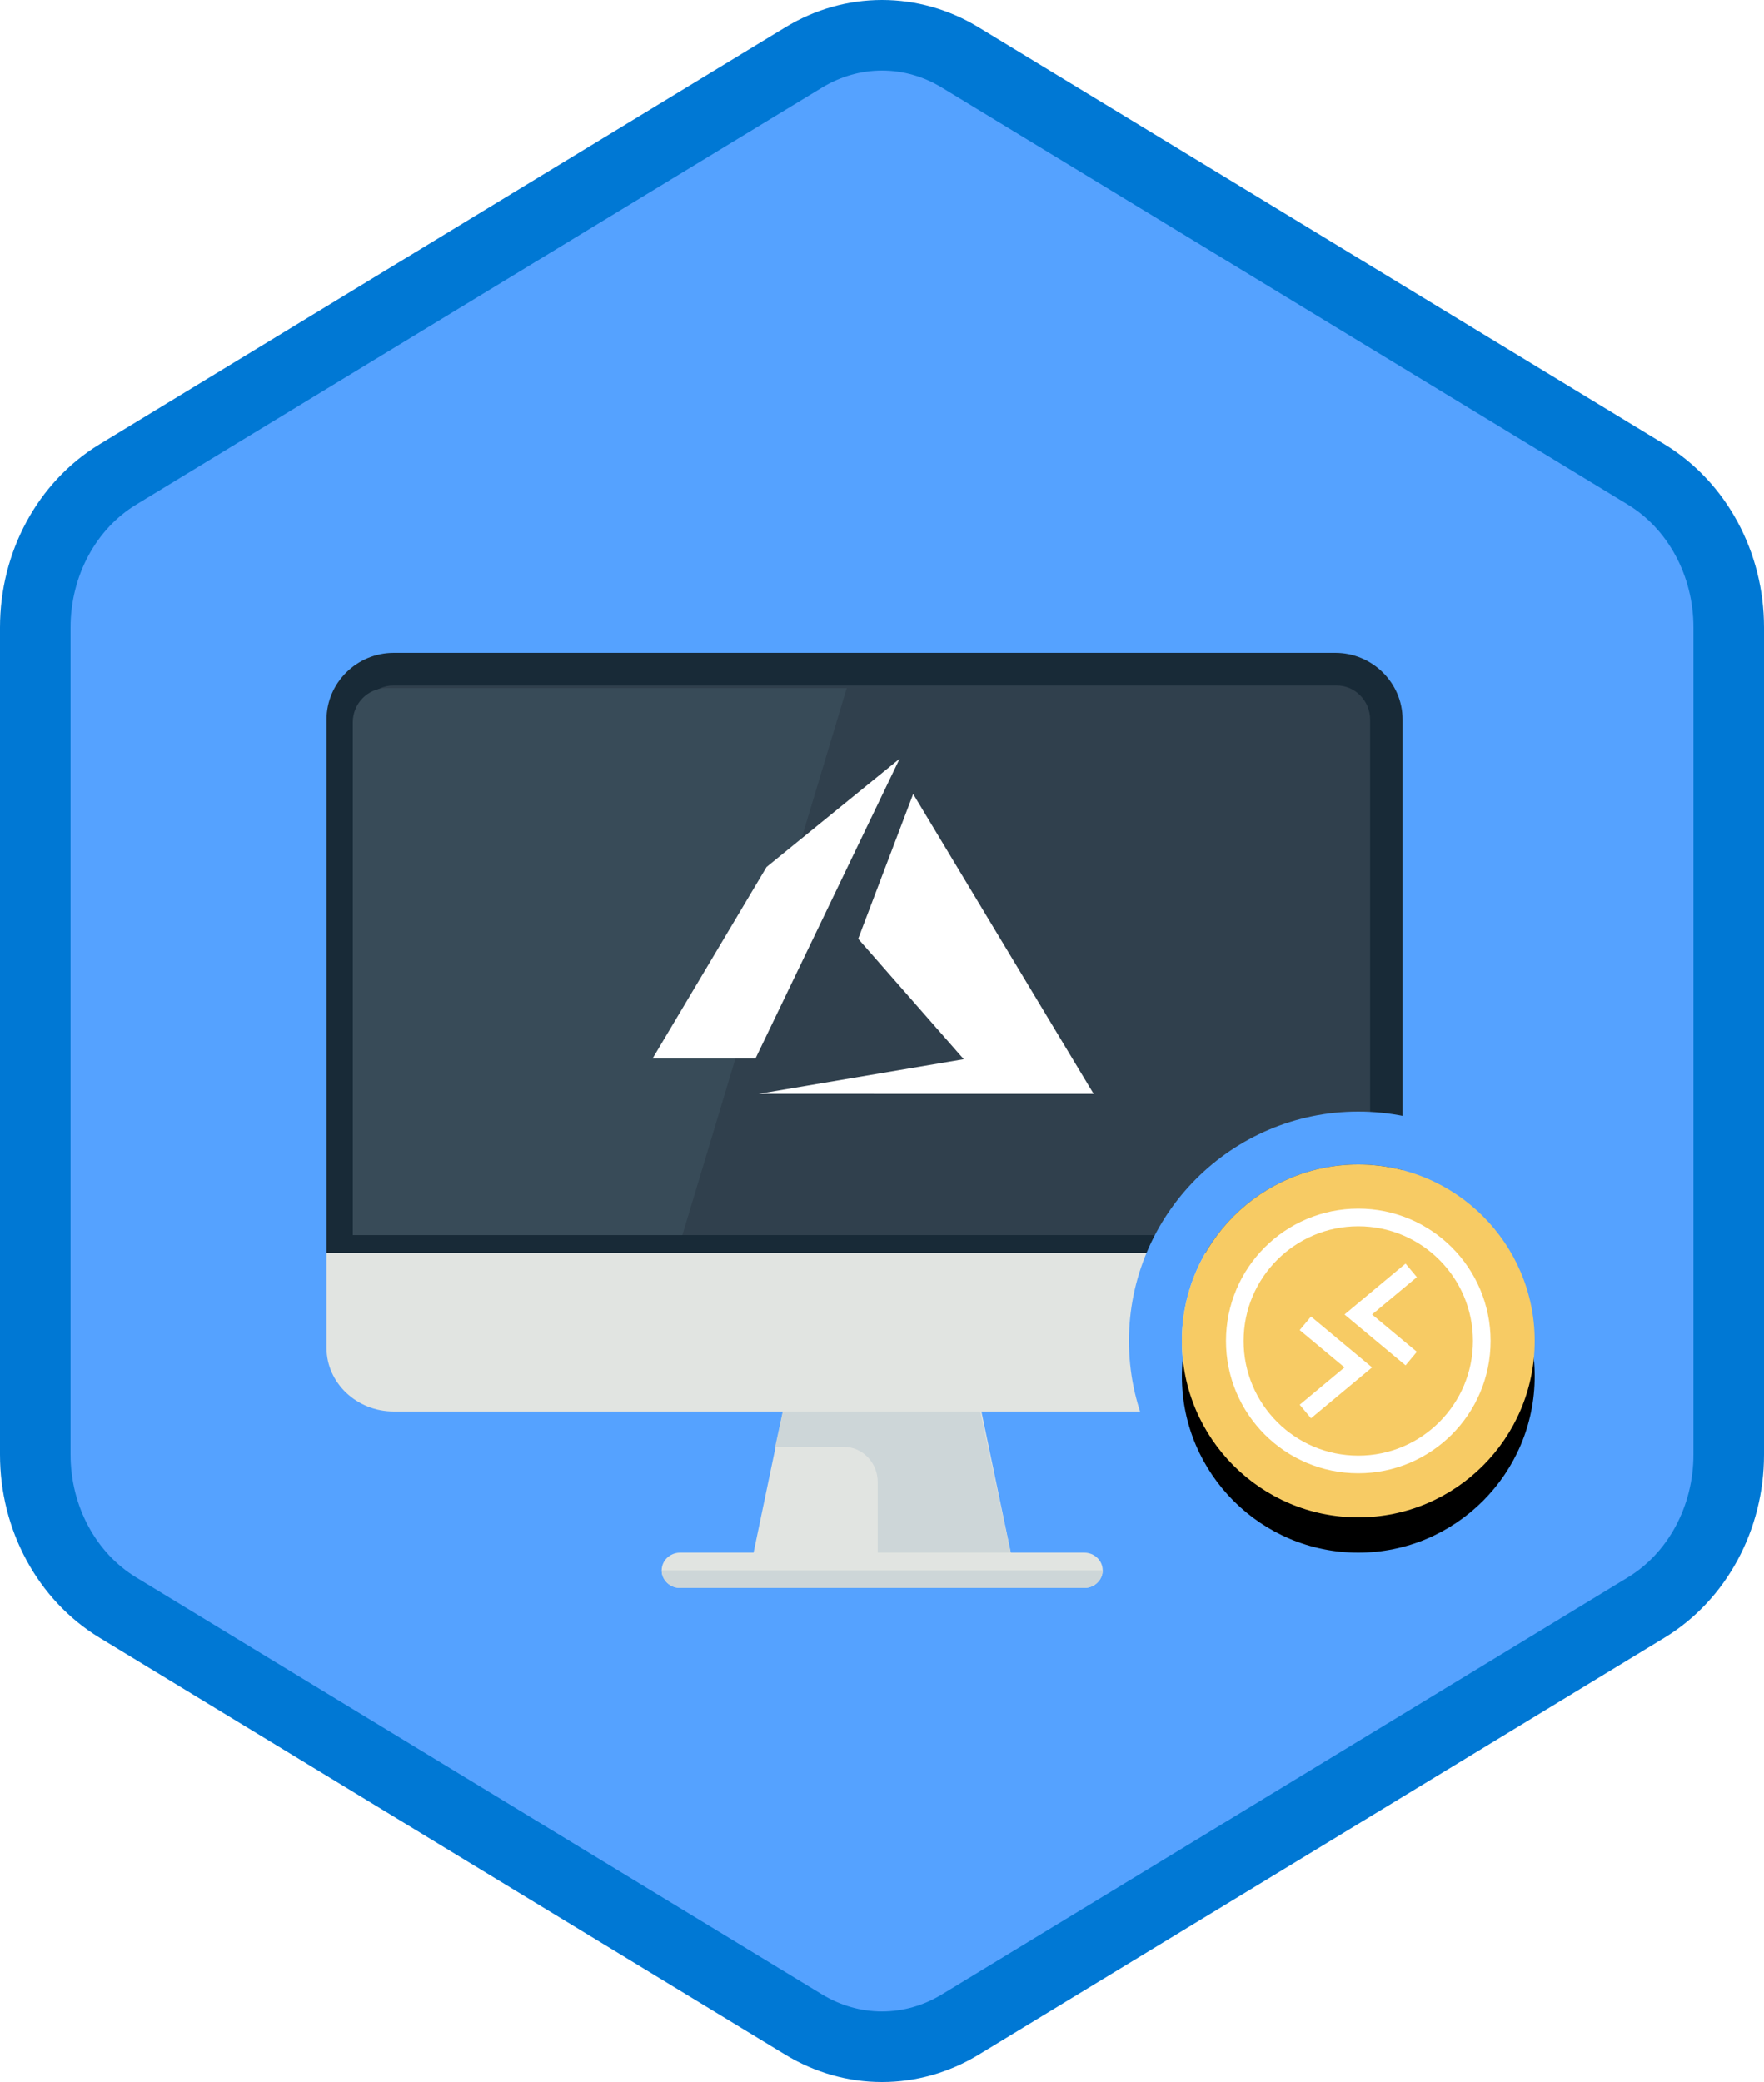 <?xml version="1.0" encoding="UTF-8"?>
<svg width="100px" height="118px" viewBox="0 0 100 118" version="1.1" xmlns="http://www.w3.org/2000/svg" xmlns:xlink="http://www.w3.org/1999/xlink">
    <!-- Generator: Sketch 55.2 (78181) - https://sketchapp.com -->
    <title>Deliver remote desktops and apps from Azure with Azure Virtual Desktop/deliver-remote-desktops-and-apps-from-azure-with-windows-virtual-desktop</title>
    <desc>Created with Sketch.</desc>
    <defs>
        <path d="M42.742,1.497 C44.374,0.499 46.187,0 48,0 C49.813,0 51.627,0.499 53.256,1.497 L90.591,24.332 C93.933,26.377 96,30.203 96,34.353 L96,79.647 C96,83.795 93.933,87.624 90.591,89.668 L53.256,112.505 C51.627,113.501 49.813,114 48,114 C46.187,114 44.374,113.501 42.742,112.505 L5.409,89.668 C2.066,87.624 0,83.795 0,79.647 L0,34.353 C0,30.203 2.066,26.377 5.409,24.332 L42.742,1.497 Z" id="path-1"></path>
        <filter x="-6.5%" y="-7.5%" width="112.9%" height="115.1%" filterUnits="objectBoundingBox" id="filter-3">
            <feOffset dx="0" dy="2" in="SourceAlpha" result="shadowOffsetOuter1"></feOffset>
            <feColorMatrix values="0 0 0 0 0   0 0 0 0 0   0 0 0 0 0  0 0 0 0.096 0" type="matrix" in="shadowOffsetOuter1" result="shadowMatrixOuter1"></feColorMatrix>
            <feMerge>
                <feMergeNode in="shadowMatrixOuter1"></feMergeNode>
                <feMergeNode in="SourceGraphic"></feMergeNode>
            </feMerge>
        </filter>
        <path d="M0,10 C0,15.514 4.486,20 10,20 C15.514,20 20,15.514 20,10 C20,4.486 15.514,0 10,0 C4.486,0 0,4.486 0,10 Z" id="path-4"></path>
        <filter x="-5.0%" y="-5.0%" width="110.0%" height="120.0%" filterUnits="objectBoundingBox" id="filter-5">
            <feOffset dx="0" dy="2" in="SourceAlpha" result="shadowOffsetOuter1"></feOffset>
            <feColorMatrix values="0 0 0 0 0   0 0 0 0 0   0 0 0 0 0  0 0 0 0.1 0" type="matrix" in="shadowOffsetOuter1"></feColorMatrix>
        </filter>
    </defs>
    <g id="Badges" stroke="none" stroke-width="1" fill="none" fill-rule="evenodd">
        <g id="Deliver-remote-desktops-and-apps-from-Azure-with-Windows-Virtual-Desktop" transform="translate(-50, -50)">
            <g id="Deliver-remote-desktops-and-apps-from-Azure-with-Windows-Virtual-Desktop/deliver-remote-desktops-and-apps-from-azure-with-windows-virtual-desktop" transform="translate(50, 50)">
                <g id="Mask" transform="translate(2, 2)">
                    <mask id="mask-2" fill="white">
                        <use xlink:href="#path-1"></use>
                    </mask>
                    <use id="Trophy-1" fill="#55A2FF" xlink:href="#path-1"></use>
                    <g id="Monitor" filter="url(#filter-3)" mask="url(#mask-2)">
                        <g transform="translate(16, 33)">
                            <path d="M0.511,34 L0.511,39.4 C0.511,41.38 2.226,43 4.323,43 L57.698,43 C59.795,43 61.511,41.38 61.511,39.4 L61.511,34 L0.511,34" id="Fill-1285" fill="#E1E4E1"></path>
                            <path d="M4.323,0 C2.226,0 0.511,1.7 0.511,3.778 L0.511,34 L61.511,34 L61.511,3.778 C61.511,1.7 59.795,0 57.698,0 L4.323,0 Z M57.698,1.889 C58.749,1.889 59.604,2.736 59.604,3.778 L59.604,32.111 L2.417,32.111 L2.417,3.778 C2.417,2.736 3.272,1.889 4.323,1.889 L57.698,1.889 L57.698,1.889 Z" id="Fill-1287" fill="#182A37"></path>
                            <path d="M2.405,3.787 C2.405,2.719 3.257,1.85 4.305,1.85 L57.771,1.85 C58.819,1.85 59.671,2.719 59.671,3.787 L59.671,33 L2.405,33 L2.405,3.938" id="Fill-1288" fill="#30404D"></path>
                            <path d="M3.905,2 L30,2 L20.684,33 L2,33 L2,3.938 C2,2.869 2.855,2 3.905,2" id="Fill-1289" fill="#384B58"></path>
                            <polyline id="Fill-1291" fill="#E1E4E1" points="39.511 52 24.511 52 26.386 43 37.636 43 39.511 52"></polyline>
                            <path d="M37.572,43 L26.375,43 L25.944,45 L29.819,45 C30.89,45 31.757,45.895 31.757,47 L31.757,52 L39.511,52 L37.572,43 Z" id="Fill-1292" fill="#CDD6D8"></path>
                            <path d="M44.511,52 C44.511,52.55 44.042,53 43.469,53 L20.552,53 C19.979,53 19.511,52.55 19.511,52 C19.511,51.45 19.979,51 20.552,51 L43.469,51 C44.042,51 44.511,51.45 44.511,52" id="Fill-1293" fill="#E1E4E1"></path>
                            <path d="M20.552,53 L43.469,53 C44.042,53 44.511,52.55 44.511,52 L19.511,52 C19.511,52.55 19.979,53 20.552,53" id="Fill-1294" fill="#CDD6D8"></path>
                        </g>
                    </g>
                    <g id="Azure-logo" mask="url(#mask-2)">
                        <g transform="translate(65, 64)" id="Azure-Cirlce">
                            <g>
                                <path d="M-1.5,10 C-1.5,3.658 3.658,-1.5 10,-1.5 C16.342,-1.5 21.5,3.658 21.5,10 C21.5,16.342 16.342,21.5 10,21.5 C3.658,21.5 -1.5,16.342 -1.5,10 Z" id="Path" stroke="#55A2FF" stroke-width="3"></path>
                                <g id="Path">
                                    <use fill="black" fill-opacity="1" filter="url(#filter-5)" xlink:href="#path-4"></use>
                                    <use fill="#F7CB64" fill-rule="evenodd" xlink:href="#path-4"></use>
                                </g>
                            </g>
                        </g>
                    </g>
                    <g id="Azure-black" mask="url(#mask-2)" fill="#FFFFFF">
                        <g transform="translate(34.333, 41)" id="Path">
                            <polygon points="6.667 18.998 25.667 19 15.434 2 12.317 10.208 18.302 17.032"></polygon>
                            <polygon points="14.667 0 7.124 6.137 0.667 16.983 6.491 16.983 6.491 17"></polygon>
                        </g>
                    </g>
                    <g id="Group-2" mask="url(#mask-2)" stroke="#FFFFFF">
                        <g transform="translate(68, 67)">
                            <circle id="Oval" cx="7" cy="7" r="7"></circle>
                            <polyline id="Path-229" points="4 11 7 8.5 4 6"></polyline>
                            <polyline id="Path-229-Copy" transform="translate(8.5, 5.5) rotate(-180) translate(-8.5, -5.5) " points="7 8 10 5.5 7 3"></polyline>
                        </g>
                    </g>
                </g>
                <g id="Azure-Hex-Border" stroke="#0078D4" stroke-width="4">
                    <path d="M45.562,3.258 L45.562,3.258 L6.673,26.894 C3.797,28.643 2,31.951 2,35.558 L2,82.442 C2,86.049 3.798,89.359 6.673,91.106 L45.561,114.742 C46.929,115.572 48.455,116 50,116 C51.546,116 53.072,115.572 54.436,114.743 L93.327,91.106 C96.202,89.358 98,86.048 98,82.442 L98,35.558 C98,31.952 96.203,28.644 93.327,26.894 L54.435,3.258 C53.072,2.428 51.546,2 50,2 C48.454,2 46.929,2.428 45.562,3.258 Z"></path>
                </g>
            </g>
        </g>
    </g>
</svg>